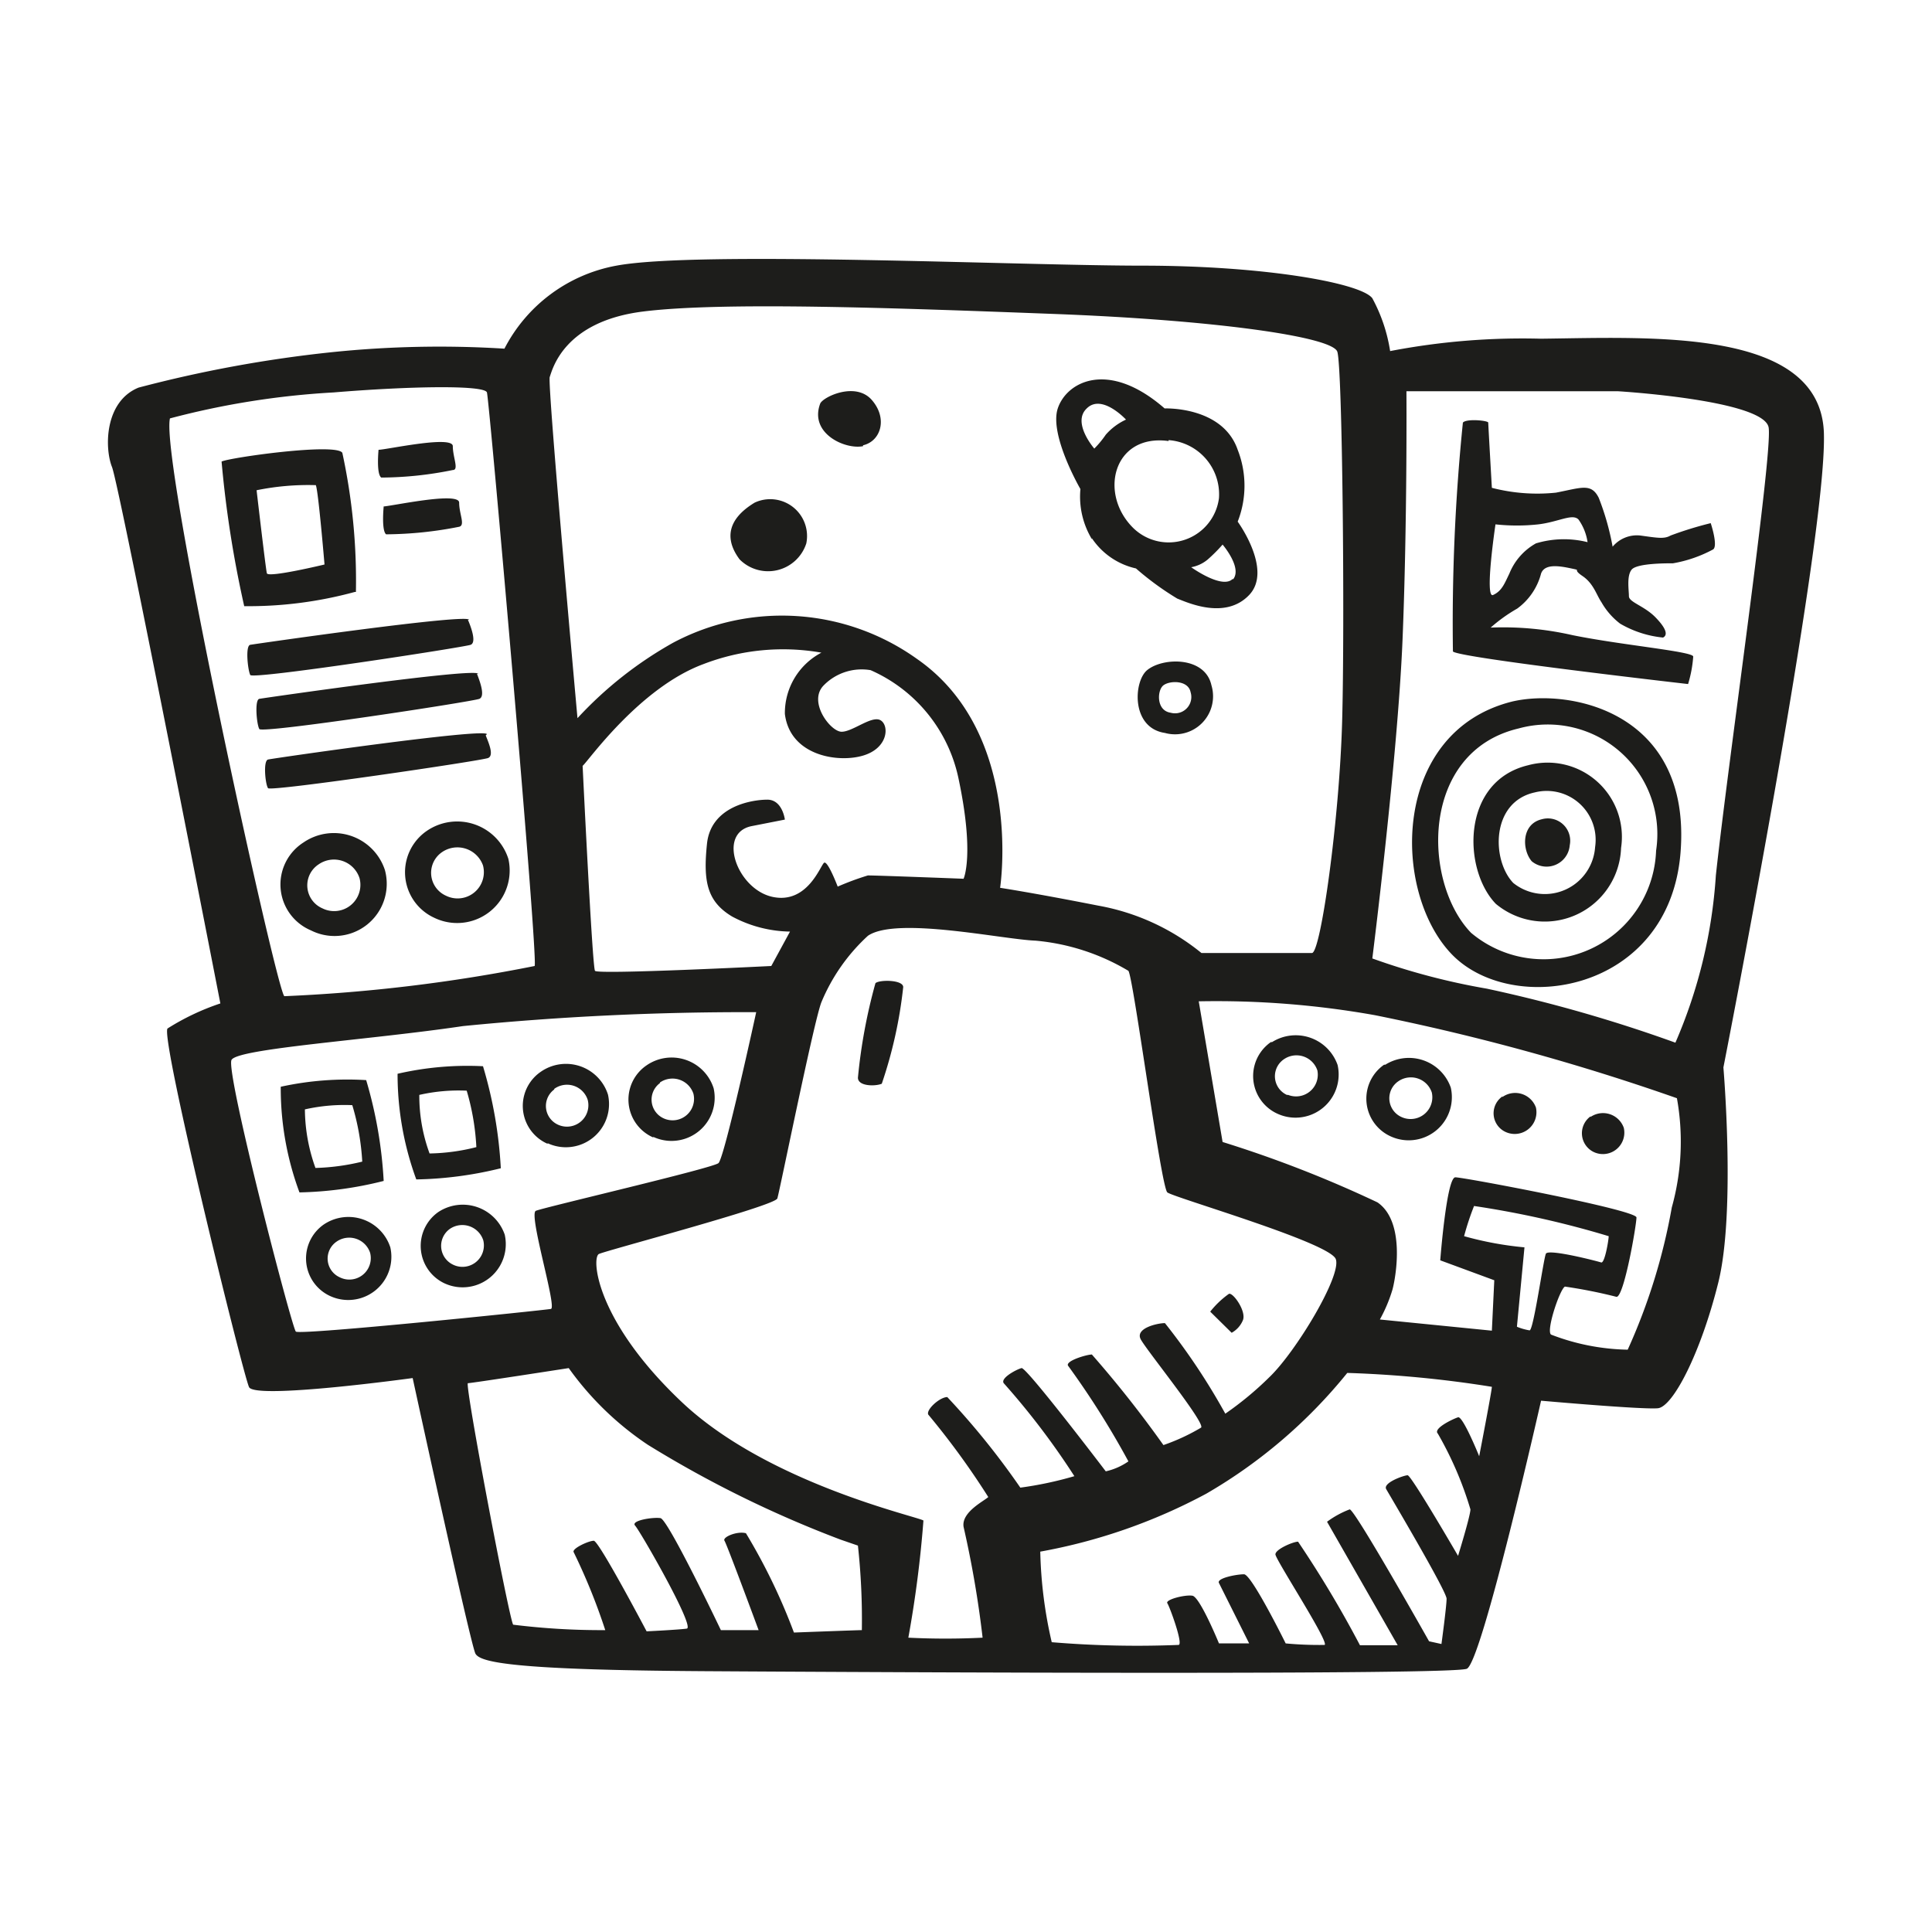<?xml version="1.0" encoding="utf-8"?><!-- Скачано с сайта svg4.ru / Downloaded from svg4.ru -->
<svg width="800px" height="800px" viewBox="0 0 64 64" xmlns="http://www.w3.org/2000/svg"><path d="m50.09 23.24c-4 1-4 6.29-2 8.37s7.21 1.29 7.58-3.37-3.67-5.45-5.58-5zm4.77 4.94a3.73 3.73 0 0 1 -6.13 2.72c-1.62-1.68-1.69-6 1.58-6.77a3.63 3.63 0 0 1 4.55 4.05zm-4.24-2.83c-2.22.53-2.17 3.45-1.07 4.59a2.53 2.53 0 0 0 4.15-1.85 2.46 2.46 0 0 0 -3.08-2.74zm-.49 3.9c-.72-.75-.75-2.68.71-3a1.62 1.62 0 0 1 2 1.81 1.67 1.67 0 0 1 -2.71 1.19zm.94-2.11c-.67.16-.66 1-.33 1.39a.77.77 0 0 0 1.26-.53.74.74 0 0 0 -.93-.86zm-36.07-11.57c.21 0 0-.42 0-.79s-2.21.12-2.46.12c0 0-.08.8.09.92a12 12 0 0 0 2.37-.25zm-2.29 1.21s-.08.79.08.92a12.75 12.75 0 0 0 2.42-.25c.21-.05 0-.42 0-.8s-2.29.13-2.54.13zm-.92 2.83a20 20 0 0 0 -.45-4.61c-.21-.34-3.75.16-4 .29a36.52 36.52 0 0 0 .75 4.79 13.36 13.36 0 0 0 3.66-.47zm-1.33-3.54c.08.13.29 2.63.29 2.63s-1.87.45-1.91.29-.34-2.75-.34-2.75a8.52 8.52 0 0 1 1.92-.17zm5.08 4.46c-.08-.21-7.08.8-7.25.83s-.08.84 0 1 7.09-.92 7.3-1 0-.62-.09-.83zm.3 1.79c-.09-.21-7.09.8-7.25.83s-.09.84 0 1 7.08-.91 7.29-1 0-.62-.08-.83zm.29 2c-.09-.21-7.08.8-7.25.84s-.09.83 0 .95 7.08-.91 7.29-1 0-.54-.08-.75zm-5.83 6.5a1.73 1.73 0 0 0 2.45-2 1.78 1.78 0 0 0 -2.7-.91 1.65 1.65 0 0 0 .25 2.91zm.26-2.19a.89.89 0 0 1 1.35.46.87.87 0 0 1 -1.23 1 .83.83 0 0 1 -.12-1.46zm3.57-1.1a1.66 1.66 0 0 0 .25 2.87 1.74 1.74 0 0 0 2.46-1.95 1.78 1.78 0 0 0 -2.71-.92zm1.87 1.14a.87.87 0 0 1 -1.23 1 .83.83 0 0 1 -.13-1.44.9.9 0 0 1 1.36.44zm10.71-10.67a1.22 1.22 0 0 0 -1.71-1.35c-.91.55-1 1.21-.5 1.88a1.33 1.33 0 0 0 2.21-.53zm1.88-3.25c.58-.13.83-.88.29-1.5s-1.62-.1-1.71.12c-.37.99.83 1.53 1.42 1.41zm7.58 3.08a2.38 2.38 0 0 0 1.46 1 9.62 9.62 0 0 0 1.37 1c.34.13 1.59.71 2.38-.12s-.38-2.43-.38-2.43a3.26 3.26 0 0 0 0-2.38c-.5-1.45-2.42-1.37-2.42-1.37-1.87-1.63-3.25-.88-3.54 0s.75 2.67.75 2.67a2.73 2.73 0 0 0 .38 1.66zm4.67 1.34c-.34.37-1.38-.38-1.38-.38a1.18 1.18 0 0 0 .54-.25 5.2 5.2 0 0 0 .5-.5s.67.78.34 1.16zm-2.13-4.59a1.8 1.8 0 0 1 1.67 1.92 1.68 1.68 0 0 1 -2.83 1c-1.17-1.14-.67-3.14 1.16-2.89zm-2.71-1.05c.5-.5 1.3.37 1.3.37a2 2 0 0 0 -.67.5 3.22 3.22 0 0 1 -.38.46s-.75-.86-.25-1.33zm2 8.67c-.45.37-.54 1.91.59 2.08a1.26 1.26 0 0 0 1.54-1.58c-.21-.96-1.61-.93-2.13-.5zm.78 1.41c-.48-.07-.45-.73-.25-.9s.83-.19.91.22a.54.54 0 0 1 -.66.68zm16.56-5.87c-.21.12-.42.08-1 0a1.05 1.05 0 0 0 -.92.37 8.57 8.57 0 0 0 -.46-1.62c-.25-.5-.58-.33-1.42-.17a6 6 0 0 1 -2.12-.16s-.12-2.09-.12-2.16-.73-.14-.84 0a65.79 65.79 0 0 0 -.33 7.58c.17.21 7.79 1.08 7.79 1.08a4.11 4.11 0 0 0 .17-.91c0-.17-2.38-.38-4-.71a10.32 10.32 0 0 0 -2.71-.25 5.28 5.28 0 0 1 .88-.63 2.09 2.09 0 0 0 .79-1.16c.12-.34.62-.25 1-.17s0 0 .37.25.46.62.63.87a2.36 2.36 0 0 0 .62.71 3.5 3.5 0 0 0 1.42.46c.16-.08.12-.29-.25-.67s-.88-.5-.88-.7-.08-.67.09-.88 1.12-.21 1.37-.21a4.36 4.36 0 0 0 1.33-.46c.17-.12-.08-.87-.08-.87a12 12 0 0 0 -1.33.41zm-4.46.26a2 2 0 0 0 -.88 1c-.16.33-.25.58-.54.71s.08-2.34.08-2.34a6.55 6.55 0 0 0 1.42 0c.67-.08 1.13-.37 1.33-.16a1.72 1.72 0 0 1 .3.75 3.21 3.21 0 0 0 -1.71.04zm-38.75 17.78a10.3 10.3 0 0 0 -2.83.22 9.93 9.93 0 0 0 .62 3.5 12.34 12.34 0 0 0 2.79-.38 14.45 14.45 0 0 0 -.58-3.34zm-.13 2.7a7.32 7.32 0 0 1 -1.55.21 5.83 5.83 0 0 1 -.35-1.94 5.93 5.93 0 0 1 1.57-.14 8 8 0 0 1 .33 1.87zm4-3.16a10.33 10.33 0 0 0 -2.83.25 10.12 10.12 0 0 0 .62 3.5 12.5 12.5 0 0 0 2.8-.37 14.47 14.47 0 0 0 -.59-3.38zm-.22 2.68a6.66 6.66 0 0 1 -1.55.21 5.54 5.54 0 0 1 -.34-1.94 5.89 5.89 0 0 1 1.57-.14 8 8 0 0 1 .32 1.87zm2.36-.13a1.43 1.43 0 0 0 2-1.61 1.46 1.46 0 0 0 -2.22-.76 1.37 1.37 0 0 0 .22 2.39zm.22-1.8a.72.72 0 0 1 1.11.37.71.71 0 0 1 -1 .81.68.68 0 0 1 -.11-1.16zm3.28 1.59a1.43 1.43 0 0 0 2-1.61 1.46 1.46 0 0 0 -2.22-.76 1.37 1.37 0 0 0 .22 2.39zm.22-1.8a.73.73 0 0 1 1.11.37.71.71 0 0 1 -1 .81.68.68 0 0 1 -.11-1.16zm-11.13 4.7a1.37 1.37 0 0 0 .2 2.37 1.43 1.43 0 0 0 2-1.61 1.46 1.46 0 0 0 -2.2-.76zm.52 1.75a.68.68 0 0 1 -.1-1.18.73.73 0 0 1 1.11.37.71.71 0 0 1 -1.01.81zm3.27-2.16a1.37 1.37 0 0 0 .2 2.36 1.43 1.43 0 0 0 2-1.61 1.47 1.47 0 0 0 -2.2-.75zm.48 1.74a.69.69 0 0 1 -.1-1.18.73.73 0 0 1 1.11.38.71.71 0 0 1 -1.01.8zm27.1-7.37a1.37 1.37 0 0 0 .21 2.37 1.43 1.43 0 0 0 2-1.61 1.47 1.47 0 0 0 -2.17-.76zm.53 1.75a.68.68 0 0 1 -.1-1.18.73.73 0 0 1 1.11.37.72.72 0 0 1 -.97.81zm3.22-1a1.37 1.37 0 0 0 .21 2.37 1.43 1.43 0 0 0 2-1.61 1.47 1.47 0 0 0 -2.17-.76zm.57 1.73a.68.68 0 0 1 -.1-1.18.73.73 0 0 1 1.11.37.72.72 0 0 1 -1.01.81zm3.35-.68a.68.68 0 0 0 .11 1.18.72.72 0 0 0 1-.81.73.73 0 0 0 -1.11-.35zm2.92.66a.69.69 0 0 0 .1 1.18.71.71 0 0 0 1-.8.73.73 0 0 0 -1.1-.36zm7.73-22.6c-.08-3.54-5.75-3.2-9.37-3.16a23.18 23.18 0 0 0 -5 .41 5.39 5.39 0 0 0 -.59-1.75c-.37-.5-3.54-1.08-7.62-1.08s-14.75-.5-17.42 0a5.23 5.23 0 0 0 -3.71 2.75 34.62 34.62 0 0 0 -5.75.12 42.42 42.42 0 0 0 -6.37 1.17c-1.13.46-1.13 2-.88 2.63s3.59 17.77 3.59 17.77a8 8 0 0 0 -1.75.83c-.25.29 2.5 11.46 2.7 11.88s5.42-.3 5.42-.3 1.92 8.84 2.08 9.13 1.25.54 7.59.58 24.75.13 25.25-.08 2.46-8.88 2.46-8.88 3.37.3 3.87.25 1.42-1.83 2-4.16.17-7.13.17-7.13 3.41-17.36 3.33-20.96zm-42.21-1.89c.09-.25.46-1.84 3.09-2.17s8.33-.12 13.62.08 9.21.75 9.38 1.25.25 9 .16 12.25-.71 7.67-1 7.67h-3.66a7.5 7.5 0 0 0 -3.42-1.57c-2.13-.42-3.25-.59-3.25-.59s.79-5.12-2.75-7.58a7.69 7.69 0 0 0 -8.08-.54 12.85 12.85 0 0 0 -3.17 2.5s-1-11.05-.92-11.3zm7.21 14c-.5 0-1.87.21-2 1.46s0 1.91.83 2.41a4.18 4.18 0 0 0 1.92.5l-.62 1.14s-5.75.29-5.84.16-.41-6.79-.41-6.79c.16-.12 1.87-2.58 4-3.37a7.34 7.34 0 0 1 3.91-.38 2.26 2.26 0 0 0 -1.21 2.03c.17 1.38 1.75 1.63 2.59 1.38s.87-1 .58-1.17-.92.38-1.29.38-1.13-1-.59-1.54a1.76 1.76 0 0 1 1.55-.5 5.05 5.05 0 0 1 2.91 3.58c.54 2.54.17 3.33.17 3.33s-2.83-.11-3.17-.11a9.07 9.07 0 0 0 -1 .37s-.33-.87-.45-.79-.55 1.38-1.71 1.13-1.84-2.09-.71-2.34l1.12-.22s-.08-.66-.58-.66zm-19.79-12.63a26.94 26.94 0 0 1 5.42-.86c2.54-.21 5-.25 5.08 0s1.71 18.82 1.58 19a53.83 53.83 0 0 1 -8.29 1c-.25-.14-4.12-17.76-3.79-19.14zm4.17 30.25c-.13-.12-2.34-8.62-2.13-9s4.58-.66 7.67-1.12a94.73 94.73 0 0 1 9.71-.46s-1.05 4.83-1.25 5-5.8 1.47-6.05 1.58.71 3.21.5 3.25-8.33.88-8.45.75zm18.75 9.89c-.13 0-2.25.08-2.25.08a19.68 19.68 0 0 0 -1.59-3.29c-.29-.08-.79.13-.71.25s1.13 2.96 1.13 2.96h-1.25s-1.75-3.67-2-3.71-1 .08-.84.25 2 3.37 1.71 3.41-1.33.09-1.33.09-1.58-3-1.75-3-.71.25-.67.37a20 20 0 0 1 1.05 2.59 23.63 23.63 0 0 1 -3.05-.18c-.12-.12-1.62-8-1.5-8s3.34-.5 3.34-.5a10.12 10.12 0 0 0 2.62 2.54 37.06 37.06 0 0 0 6.38 3.14l.58.2a22.79 22.79 0 0 1 .13 2.8zm4.2-4.42c-.12.13-.91.5-.83 1a34.16 34.16 0 0 1 .63 3.67 24.55 24.55 0 0 1 -2.46 0 37.62 37.62 0 0 0 .5-3.88c-.13-.12-5.13-1.21-8-3.92s-3-4.79-2.75-4.91 5.83-1.59 5.91-1.84 1.21-5.87 1.46-6.5a6.22 6.22 0 0 1 1.54-2.2c.94-.65 4.46.12 5.55.16a7.26 7.26 0 0 1 3.08 1c.17.25 1.08 7.17 1.29 7.34s5.38 1.66 5.58 2.21-1.33 3.08-2.2 3.91a10.85 10.85 0 0 1 -1.46 1.21 21.54 21.54 0 0 0 -2-3c-.25 0-1 .17-.8.54s2.13 2.75 2 2.92a6.65 6.65 0 0 1 -1.25.58 37 37 0 0 0 -2.37-3c-.17 0-.88.21-.79.37a28.18 28.18 0 0 1 2 3.17 2.12 2.12 0 0 1 -.75.33s-2.63-3.46-2.79-3.42-.71.33-.59.5a24.85 24.85 0 0 1 2.34 3.08 12.09 12.09 0 0 1 -1.79.38 25.46 25.46 0 0 0 -2.42-3c-.25 0-.71.42-.63.58a25.94 25.94 0 0 1 2 2.75zm16.25-1.34s-.54-1.34-.7-1.29-.84.37-.67.54a11.67 11.67 0 0 1 1.08 2.51c0 .21-.41 1.54-.41 1.54s-1.55-2.67-1.67-2.67-.83.25-.71.46 2 3.38 2 3.63-.17 1.5-.17 1.5l-.41-.09s-2.46-4.37-2.63-4.37a3.14 3.14 0 0 0 -.75.41l2.34 4.09h-1.25a36.42 36.42 0 0 0 -2.05-3.43c-.16 0-.75.25-.75.42s1.79 2.91 1.63 3a11.83 11.83 0 0 1 -1.29-.05s-1.13-2.29-1.38-2.29-.92.13-.83.29l1 2h-1s-.63-1.54-.88-1.58-.91.13-.83.25.54 1.38.37 1.38a34.11 34.11 0 0 1 -4.2-.09 14.62 14.62 0 0 1 -.38-3 18.57 18.57 0 0 0 5.5-1.92 16.87 16.87 0 0 0 4.67-4 37.65 37.65 0 0 1 4.79.46c0 .13-.42 2.3-.42 2.3zm2.21-6.71c-.08.17-.41 2.54-.54 2.54a1.86 1.86 0 0 1 -.42-.12l.25-2.63a11.16 11.16 0 0 1 -2-.37 9 9 0 0 1 .33-1 31.37 31.37 0 0 1 4.46 1c0 .12-.13.91-.25.87s-1.74-.46-1.83-.29zm4.17-1.53a19.73 19.73 0 0 1 -1.46 4.71 7.39 7.39 0 0 1 -2.54-.5c-.17-.13.29-1.5.46-1.59a16.61 16.61 0 0 1 1.71.34c.25 0 .66-2.38.66-2.63s-5.71-1.33-6-1.33-.5 2.75-.5 2.75l1.79.66-.08 1.67-3.71-.37a5 5 0 0 0 .42-1c.12-.46.42-2.25-.5-2.88a39.26 39.26 0 0 0 -5.13-2l-.79-4.66a29.89 29.89 0 0 1 5.84.46 74.78 74.78 0 0 1 10 2.75 8.12 8.12 0 0 1 -.17 3.62zm1.46-11a16.59 16.59 0 0 1 -1.34 5.54 48.11 48.11 0 0 0 -6.25-1.79 22.36 22.36 0 0 1 -3.79-1s.84-6.67 1-10.54.13-8.25.13-8.25h7s4.87.29 5 1.21-1.34 11.03-1.75 14.83zm-27.84 3.57a18 18 0 0 0 -.58 3.13c0 .29.58.29.79.2a14.84 14.84 0 0 0 .71-3.2c0-.25-.8-.25-.92-.13zm12.17 11.17c.13-.29-.32-.93-.46-.88a3 3 0 0 0 -.62.59l.71.7a.84.84 0 0 0 .37-.41z" fill="#1d1d1b"/></svg>